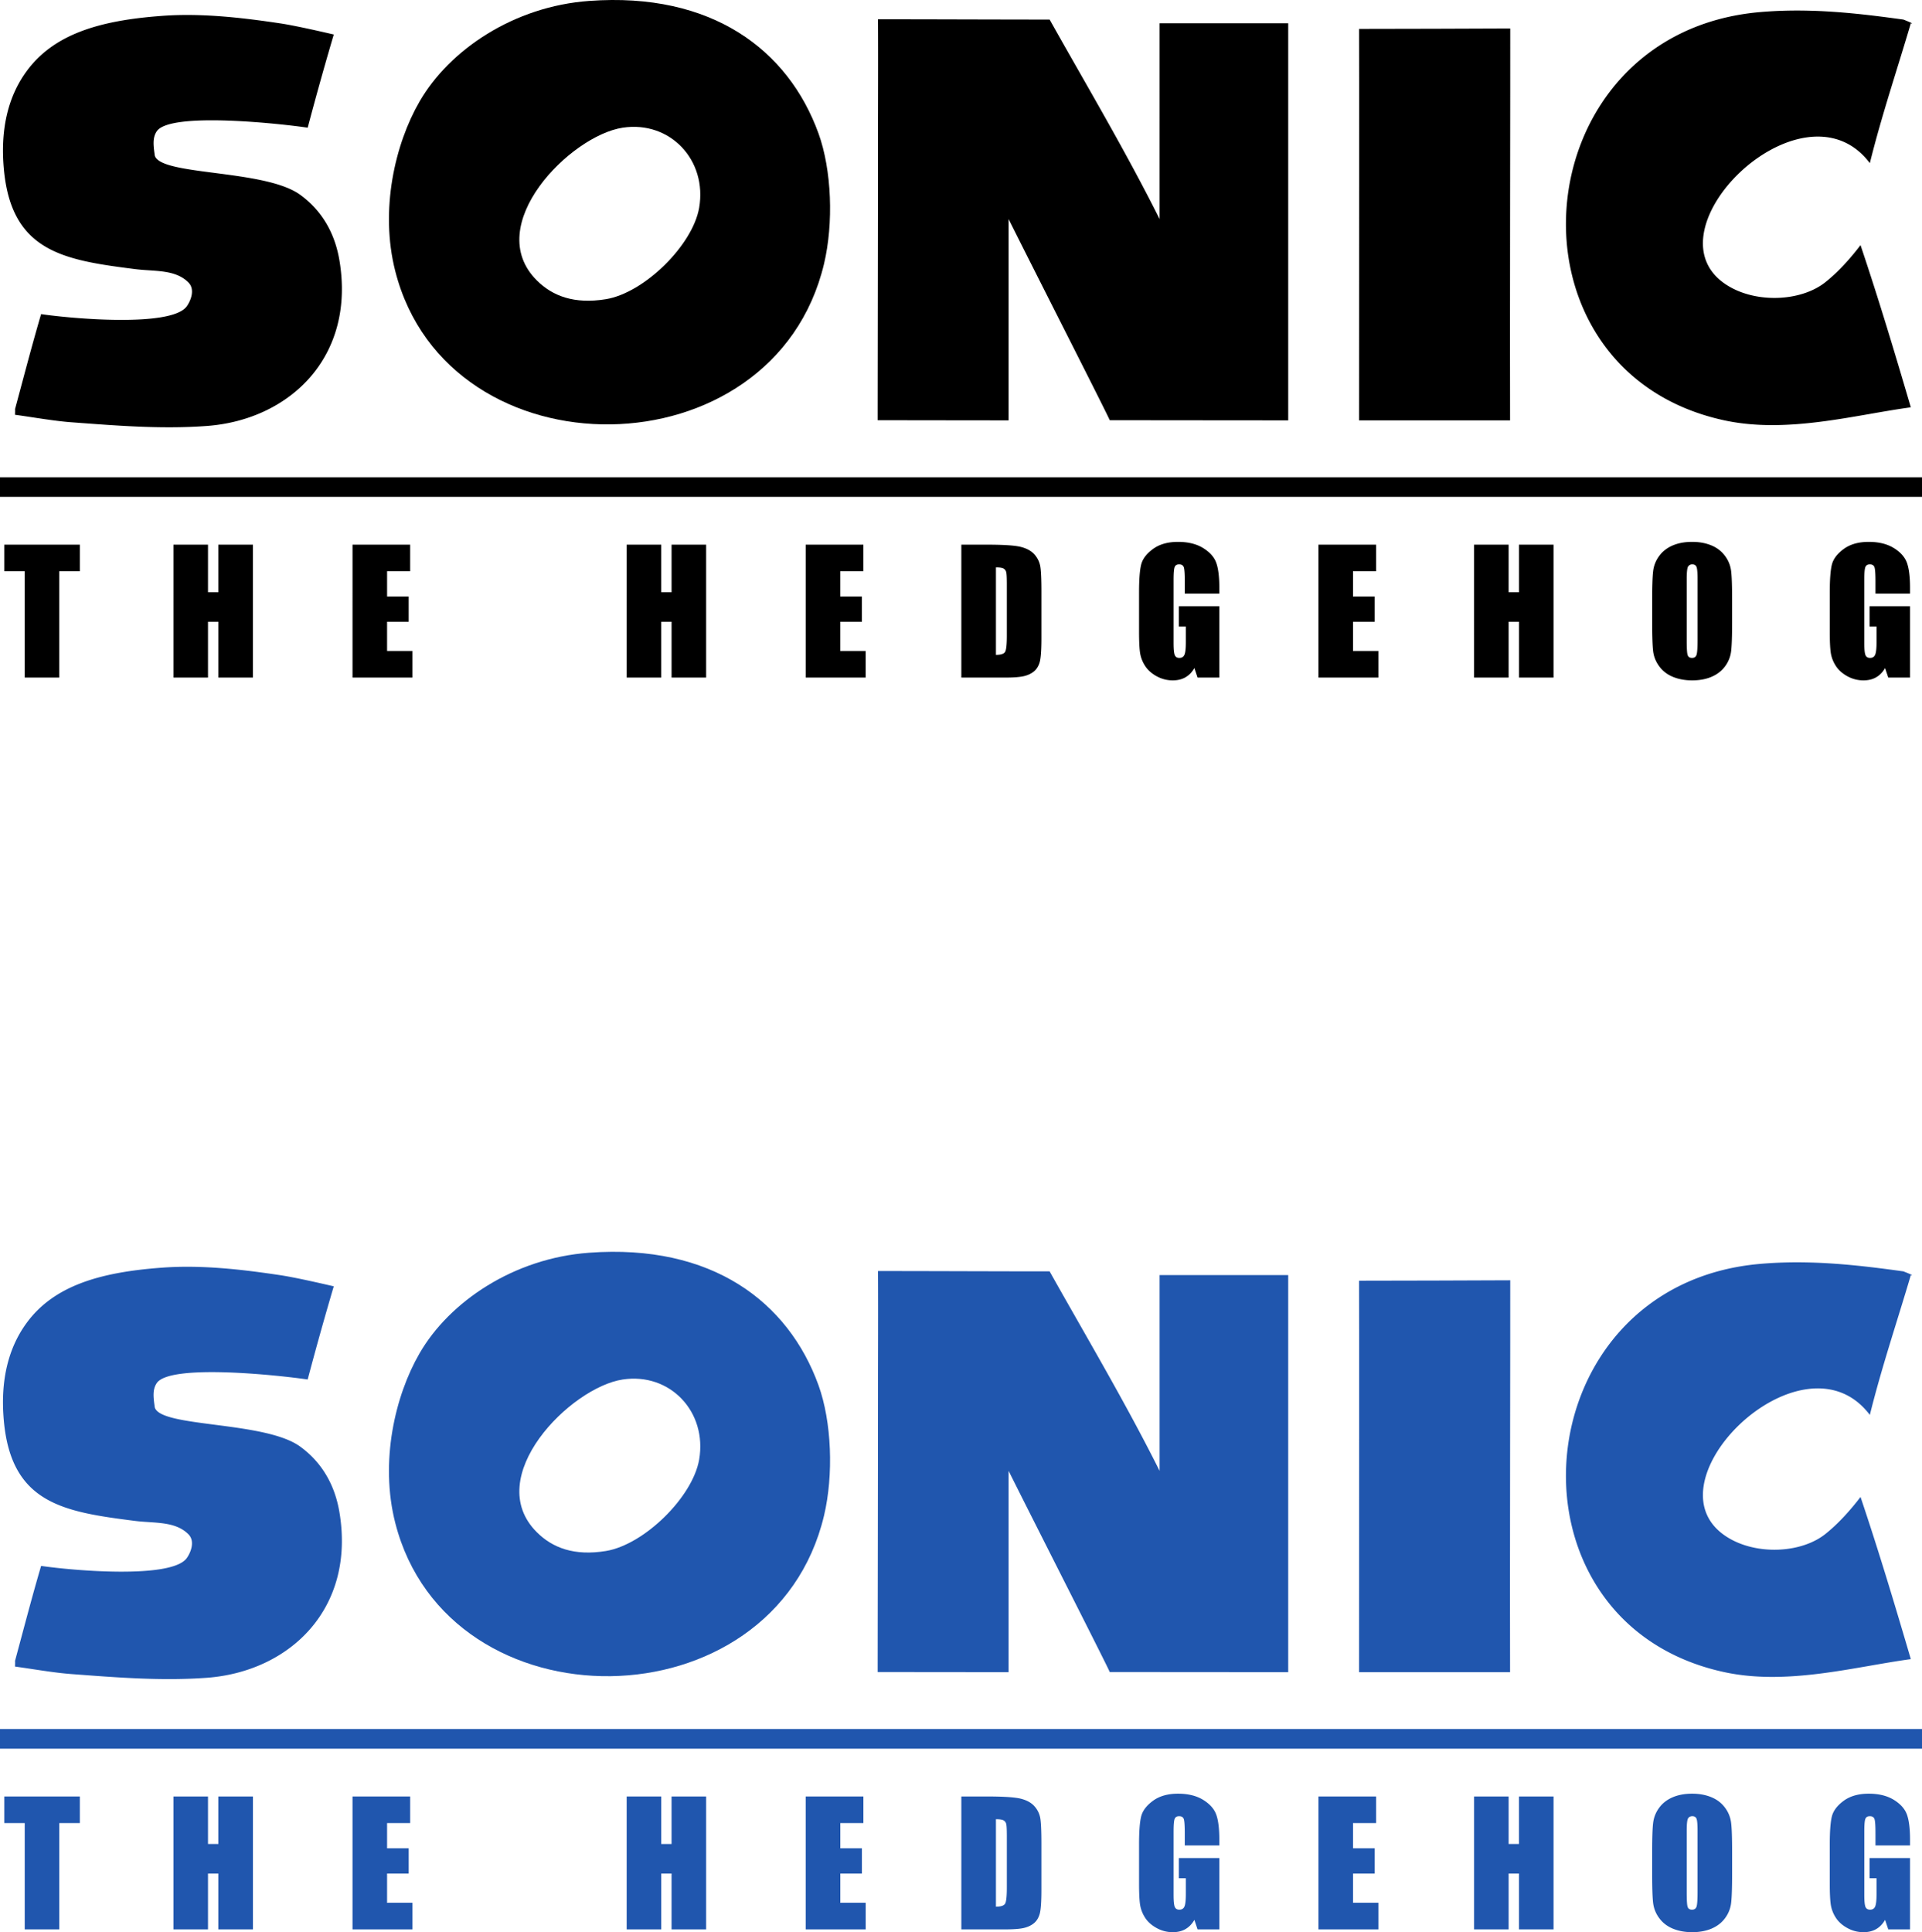 <svg xmlns="http://www.w3.org/2000/svg" width="300.852" height="302.446"><defs><clipPath id="a"><path d="M0 74h300.852v4H0Zm0 0"/></clipPath><clipPath id="b"><path d="M0 270h300.852v4H0Zm0 0"/></clipPath><clipPath id="c"><path d="M0 281h13v21.441H0Zm0 0"/></clipPath><clipPath id="d"><path d="M27 281h13v21.441H27Zm0 0"/></clipPath><clipPath id="e"><path d="M55 281h10v21.441H55Zm0 0"/></clipPath><clipPath id="f"><path d="M98 281h13v21.441H98Zm0 0"/></clipPath><clipPath id="g"><path d="M126 281h10v21.441h-10zm0 0"/></clipPath><clipPath id="h"><path d="M150 281h14v21.441h-14zm0 0"/></clipPath><clipPath id="i"><path d="M178 280h13v22.441h-13zm0 0"/></clipPath><clipPath id="j"><path d="M206 281h10v21.441h-10zm0 0"/></clipPath><clipPath id="k"><path d="M230 281h14v21.441h-14zm0 0"/></clipPath><clipPath id="l"><path d="M258 280h14v22.441h-14zm0 0"/></clipPath><clipPath id="m"><path d="M286 280h13v22.441h-13zm0 0"/></clipPath></defs><path d="M275.473 1.895c7.894-.691 15.418.191 22.468 1.168 0 0 2.004.777 1.164.582-2.113 7.168-4.539 14.328-6.417 21.887-10.668-14.106-36.532 11.625-21.594 19.55 4.496 2.38 10.96 1.977 14.59-.875 2.043-1.613 3.968-3.765 5.546-5.835 2.832 8.406 5.332 16.742 7.875 25.386-8.726 1.176-19.3 4.168-29.18 2.043-35.917-7.742-31.757-60.648 5.548-63.906M25.398 2.48c6.532-.483 13.23.4 18.383 1.165 2.985.437 9.102 1.918 8.465 1.754a537.597 537.597 0 0 0-4.086 14.59c-4.23-.63-21.601-2.535-23.637.582-.703 1.058-.492 2.343-.293 3.793.942 3.168 17.254 2.11 22.762 6.129 3.063 2.234 5.336 5.55 6.13 10.21 2.57 15.094-7.716 24.997-20.72 25.973-7.293.54-14.488-.082-21.3-.582-2.762-.21-6.047-.805-8.754-1.168 0-.02.035-.867 0-.875C3.613 59.38 5.012 53.99 6.434 49.168c4.824.711 20.25 2.079 22.757-1.168.567-.75 1.454-2.636.293-3.793-2.082-2.085-5.324-1.695-8.363-2.085C9.977 40.704 1.754 39.418.598 26.407c-.575-6.41.773-11.407 3.5-15.172 4.304-5.973 11.664-8.055 21.3-8.754m112.036.535c8.562 0 18.3.047 26.863.047 5.816 10.36 11.871 20.543 17.215 31.223V3.645h20.133V65.8c-9.438 0-18.493-.02-27.938-.02-.176-.574-10.86-21.546-15.832-31.495V65.8c-6.71 0-13.77-.02-20.492-.02 0-6.687.05-31.359.05-44.933 0-4.363.036-11.805 0-17.832"/><path d="M212.734 4.524c7.778 0 16.164-.04 23.664-.067.024 3.293-.078 52.512-.027 61.344h-23.637c0-20.383.032-56.707 0-61.277m-84.621 16.34C123.38 7.813 111.433-1.27 92.223.144 80.422 1 70.355 7.787 65.668 15.904c-3.828 6.61-6.246 16.96-3.793 26.554 8.27 32.372 59.242 31.942 67.113-1.168 1.504-6.355 1.211-14.664-.875-20.425zm-18.675 11.672c-1.032 5.89-8.618 13.312-14.59 14.296-4.961.813-8.352-.492-10.797-2.918-8.7-8.625 5.242-22.695 13.422-23.925 7.414-1.125 13.257 5.07 11.965 12.547"/><g clip-path="url(#a)" transform="translate(0 .004)"><path d="M300.855 77.77V74.7H0v3.07h300.855"/></g><path d="M.672 85.258h11.824v4.164H9.281v16.64h-5.41v-16.64h-3.2v-4.164m33.509 0h5.41v20.805h-5.41v-8.738h-1.621v8.738h-5.41V85.258h5.41V92.7h1.62v-7.442m21.001 20.805V85.258h9.023v4.164H60.59v3.946h3.379v3.957h-3.38v4.574h3.974v4.164H55.18m49.941-20.805h5.41v20.805h-5.41v-8.738h-1.617v8.738h-5.41V85.258h5.41V92.7h1.617v-7.442m21.004 20.805V85.258h9.023v4.164h-3.613v3.946h3.38v3.957h-3.38v4.574h3.973v4.164h-9.383m30.977-17.059a.88.88 0 0 1 .41.586c.058.266.09.867.09 1.813v8.082c0 1.387-.09 2.238-.27 2.55-.18.313-.66.47-1.438.47V88.816c.59 0 .993.062 1.208.187zm.203 17.059c1.293 0 2.261-.07 2.906-.211.64-.14 1.18-.39 1.617-.746.438-.356.742-.848.918-1.477.176-.632.266-1.879.266-3.746v-7.285c0-1.973-.063-3.293-.18-3.965a3.778 3.778 0 0 0-.898-1.832c-.48-.547-1.18-.941-2.102-1.183-.922-.239-2.687-.36-5.3-.36h-4.052v20.805h6.825m33.558-14.043v.898h-5.41v-1.89c0-1.188-.05-1.934-.152-2.235-.106-.3-.348-.449-.735-.449-.336 0-.562.13-.68.383-.12.258-.183.918-.183 1.98v9.985c0 .933.063 1.547.184 1.844.117.296.36.445.718.445.395 0 .66-.168.801-.504.145-.332.215-.984.215-1.953v-2.465h-1.094v-3.164h6.336v11.168h-3.406l-.5-1.492c-.367.644-.836 1.125-1.394 1.445-.563.324-1.223.484-1.985.484-.91 0-1.758-.222-2.55-.66-.794-.441-1.395-.988-1.805-1.64a5.187 5.187 0 0 1-.774-2.051c-.101-.715-.152-1.785-.152-3.219v-6.18c0-1.988.105-3.43.32-4.332.215-.898.828-1.722 1.844-2.472s2.328-1.125 3.937-1.125c1.586 0 2.903.328 3.946.976 1.047.653 1.726 1.426 2.043 2.32.316.899.476 2.196.476 3.903m15.516 14.043V85.258h9.02v4.164h-3.61v3.946h3.379v3.957h-3.379v4.574h3.969v4.164h-9.38m31.388-20.805h5.41v20.805h-5.41v-8.738h-1.621v8.738h-5.41V85.258h5.41V92.7h1.62v-7.442m27.798 17.231c-.102.328-.336.492-.708.492-.359 0-.585-.145-.683-.426-.102-.281-.149-1.027-.149-2.234v-9.715c0-1.07.075-1.715.223-1.938a.748.748 0 0 1 .649-.324c.335 0 .554.133.664.403.105.269.16.89.16 1.859v9.558c0 1.227-.051 2-.156 2.325zm5.41-13.106a4.905 4.905 0 0 0-.961-2.375c-.54-.73-1.254-1.277-2.14-1.64-.888-.364-1.888-.547-3-.547-1.177 0-2.204.195-3.087.578-.883.387-1.582.941-2.098 1.66a4.942 4.942 0 0 0-.925 2.383c-.102.87-.149 2.347-.149 4.441v3.559c0 2.14.051 3.64.153 4.496.105.855.425 1.648.964 2.379.54.726 1.254 1.273 2.141 1.637.887.363 1.887.546 3 .546 1.172 0 2.2-.191 3.082-.578.883-.386 1.582-.937 2.102-1.656a4.97 4.97 0 0 0 .925-2.387c.098-.867.149-2.347.149-4.437v-3.559c0-2.144-.05-3.644-.156-4.5m28.007 2.637v.898h-5.41v-1.89c0-1.188-.05-1.934-.156-2.235-.101-.3-.344-.449-.73-.449-.336 0-.563.13-.68.383-.121.258-.184.918-.184 1.98v9.985c0 .933.063 1.547.184 1.844.117.296.36.445.719.445.394 0 .66-.168.8-.504.141-.332.215-.984.215-1.953v-2.465h-1.093v-3.164h6.335v11.168h-3.406l-.5-1.492c-.37.644-.836 1.125-1.394 1.445-.563.324-1.223.484-1.985.484-.91 0-1.758-.222-2.55-.66-.793-.441-1.395-.988-1.805-1.64a5.187 5.187 0 0 1-.774-2.051c-.101-.715-.152-1.785-.152-3.219v-6.18c0-1.988.106-3.43.32-4.332.215-.898.828-1.722 1.844-2.472s2.328-1.125 3.938-1.125c1.586 0 2.898.328 3.945.976 1.047.653 1.726 1.426 2.043 2.32.316.899.476 2.196.476 3.903"/><path fill="#2056ae" d="M275.473 197.84c7.894-.691 15.418.192 22.468 1.168 0 0 2.004.774 1.164.582-2.113 7.168-4.539 14.328-6.417 21.887-10.668-14.11-36.532 11.625-21.594 19.55 4.496 2.38 10.96 1.977 14.59-.874 2.043-1.617 3.968-3.766 5.546-5.836 2.832 8.406 5.332 16.742 7.875 25.387-8.726 1.175-19.3 4.164-29.18 2.039-35.917-7.739-31.757-60.645 5.548-63.903m-250.075.586c6.532-.484 13.23.399 18.383 1.164 2.985.438 9.102 1.918 8.465 1.754a533.649 533.649 0 0 0-4.086 14.59c-4.23-.633-21.601-2.535-23.637.582-.703 1.059-.492 2.344-.293 3.793.942 3.168 17.254 2.105 22.762 6.129 3.063 2.234 5.336 5.55 6.13 10.21 2.57 15.095-7.716 24.997-20.72 25.974-7.293.535-14.488-.082-21.3-.586-2.762-.211-6.047-.801-8.754-1.168 0-.016.035-.864 0-.875 1.265-4.668 2.664-10.059 4.086-14.88 4.824.712 20.25 2.079 22.757-1.167.567-.75 1.454-2.637.293-3.793-2.082-2.086-5.324-1.7-8.363-2.086-11.144-1.418-19.367-2.703-20.523-15.715-.575-6.41.773-11.406 3.5-15.176 4.304-5.972 11.664-8.05 21.3-8.75m112.036.531c8.562 0 18.3.051 26.863.051 5.816 10.36 11.871 20.543 17.215 31.223v-30.64h20.133v62.152c-9.438 0-18.493-.016-27.938-.016-.176-.574-10.86-21.547-15.832-31.496v31.512c-6.71 0-13.77-.016-20.492-.016 0-6.687.05-31.36.05-44.937 0-4.36.036-11.801 0-17.833"/><path fill="#2056ae" d="M212.734 200.47c7.778 0 16.164-.04 23.664-.067.024 3.293-.078 52.508-.027 61.34h-23.637c0-20.38.032-56.704 0-61.274m-84.621 16.34c-4.734-13.05-16.68-22.133-35.89-20.719-11.801.856-21.868 7.64-26.555 15.758-3.828 6.61-6.246 16.961-3.793 26.55 8.27 32.376 59.242 31.946 67.113-1.163 1.504-6.356 1.211-14.664-.875-20.426zm-18.675 11.672c-1.032 5.89-8.618 13.312-14.59 14.297-4.961.812-8.352-.492-10.797-2.918-8.7-8.625 5.242-22.696 13.422-23.926 7.414-1.125 13.257 5.066 11.965 12.547"/><g clip-path="url(#b)" transform="translate(0 .004)"><path fill="#2056ae" d="M300.855 273.715v-3.07H0v3.07h300.855"/></g><g clip-path="url(#c)" transform="translate(0 .004)"><path fill="#2056ae" d="M.672 281.2h11.824v4.163H9.281v16.64h-5.41v-16.64h-3.2V281.2"/></g><g clip-path="url(#d)" transform="translate(0 .004)"><path fill="#2056ae" d="M34.18 281.2h5.41v20.804h-5.41v-8.738h-1.621v8.738h-5.41v-20.805h5.41v7.442h1.62v-7.442"/></g><g clip-path="url(#e)" transform="translate(0 .004)"><path fill="#2056ae" d="M55.18 302.004v-20.805h9.023v4.164H60.59v3.946h3.379v3.957h-3.38v4.574h3.974v4.164H55.18"/></g><g clip-path="url(#f)" transform="translate(0 .004)"><path fill="#2056ae" d="M105.121 281.2h5.41v20.804h-5.41v-8.738h-1.617v8.738h-5.41v-20.805h5.41v7.442h1.617v-7.442"/></g><g clip-path="url(#g)" transform="translate(0 .004)"><path fill="#2056ae" d="M126.125 302.004v-20.805h9.023v4.164h-3.613v3.946h3.38v3.957h-3.38v4.574h3.973v4.164h-9.383"/></g><g clip-path="url(#h)" transform="translate(0 .004)"><path fill="#2056ae" d="M157.102 284.945a.88.88 0 0 1 .41.586c.058.266.09.867.09 1.809v8.086c0 1.386-.09 2.238-.27 2.55-.18.313-.66.47-1.438.47v-13.688c.59 0 .993.062 1.208.187zm.203 17.059c1.293 0 2.261-.07 2.906-.211.64-.145 1.18-.39 1.617-.746.438-.356.742-.848.918-1.48.176-.63.266-1.876.266-3.743v-7.289c0-1.969-.063-3.289-.18-3.96a3.761 3.761 0 0 0-.898-1.833c-.48-.55-1.18-.941-2.102-1.183-.922-.239-2.687-.36-5.3-.36h-4.052v20.805h6.825"/></g><g clip-path="url(#i)" transform="translate(0 .004)"><path fill="#2056ae" d="M190.863 287.957v.902h-5.41v-1.89c0-1.192-.05-1.938-.152-2.235-.106-.3-.348-.449-.735-.449-.336 0-.562.125-.68.383-.12.258-.183.918-.183 1.98v9.985c0 .933.063 1.547.184 1.844.117.293.36.441.718.441.395 0 .66-.164.801-.5.145-.332.215-.984.215-1.953v-2.469h-1.094v-3.16h6.336v11.168h-3.406l-.5-1.492c-.367.644-.836 1.125-1.394 1.445-.563.324-1.223.484-1.985.484-.91 0-1.758-.222-2.55-.664-.794-.441-1.395-.984-1.805-1.636a5.209 5.209 0 0 1-.774-2.051c-.101-.715-.152-1.79-.152-3.219v-6.18c0-1.988.105-3.43.32-4.332.215-.898.828-1.722 1.844-2.472s2.328-1.125 3.937-1.125c1.586 0 2.903.328 3.946.976 1.047.653 1.726 1.426 2.043 2.32.316.895.476 2.196.476 3.899"/></g><g clip-path="url(#j)" transform="translate(0 .004)"><path fill="#2056ae" d="M206.379 302.004v-20.805h9.02v4.164h-3.61v3.946h3.379v3.957h-3.379v4.574h3.969v4.164h-9.38"/></g><g clip-path="url(#k)" transform="translate(0 .004)"><path fill="#2056ae" d="M237.766 281.2h5.41v20.804h-5.41v-8.738h-1.621v8.738h-5.41v-20.805h5.41v7.442h1.62v-7.442"/></g><g clip-path="url(#l)" transform="translate(0 .004)"><path fill="#2056ae" d="M265.563 298.43c-.102.328-.336.488-.708.488-.359 0-.585-.14-.683-.422-.102-.285-.149-1.027-.149-2.238v-9.711c0-1.074.075-1.719.223-1.938.152-.218.367-.324.649-.324.335 0 .554.133.664.402.105.27.16.891.16 1.86v9.558c0 1.227-.051 2-.156 2.325zm5.41-13.106a4.933 4.933 0 0 0-.961-2.379c-.54-.726-1.254-1.273-2.14-1.636-.888-.364-1.888-.547-3-.547-1.177 0-2.204.195-3.087.578-.883.387-1.582.937-2.098 1.66a4.942 4.942 0 0 0-.925 2.383c-.102.867-.149 2.347-.149 4.437v3.563c0 2.14.051 3.64.153 4.496a4.95 4.95 0 0 0 .964 2.375c.54.73 1.254 1.277 2.141 1.64.887.364 1.887.547 3 .547 1.172 0 2.2-.195 3.082-.578.883-.386 1.582-.937 2.102-1.66.52-.719.828-1.512.925-2.383.098-.867.149-2.347.149-4.437v-3.563c0-2.14-.05-3.64-.156-4.496"/></g><g clip-path="url(#m)" transform="translate(0 .004)"><path fill="#2056ae" d="M298.98 287.957v.902h-5.41v-1.89c0-1.192-.05-1.938-.156-2.235-.101-.3-.344-.449-.73-.449-.336 0-.563.125-.68.383-.121.258-.184.918-.184 1.98v9.985c0 .933.063 1.547.184 1.844.117.293.36.441.719.441.394 0 .66-.164.8-.5.141-.332.215-.984.215-1.953v-2.469h-1.093v-3.16h6.335v11.168h-3.406l-.5-1.492c-.37.644-.836 1.125-1.394 1.445-.563.324-1.223.484-1.985.484-.91 0-1.758-.222-2.55-.664-.793-.441-1.395-.984-1.805-1.636a5.209 5.209 0 0 1-.774-2.051c-.101-.715-.152-1.79-.152-3.219v-6.18c0-1.988.106-3.43.32-4.332.215-.898.828-1.722 1.844-2.472s2.328-1.125 3.938-1.125c1.586 0 2.898.328 3.945.976 1.047.653 1.726 1.426 2.043 2.32.316.895.476 2.196.476 3.899"/></g></svg>
